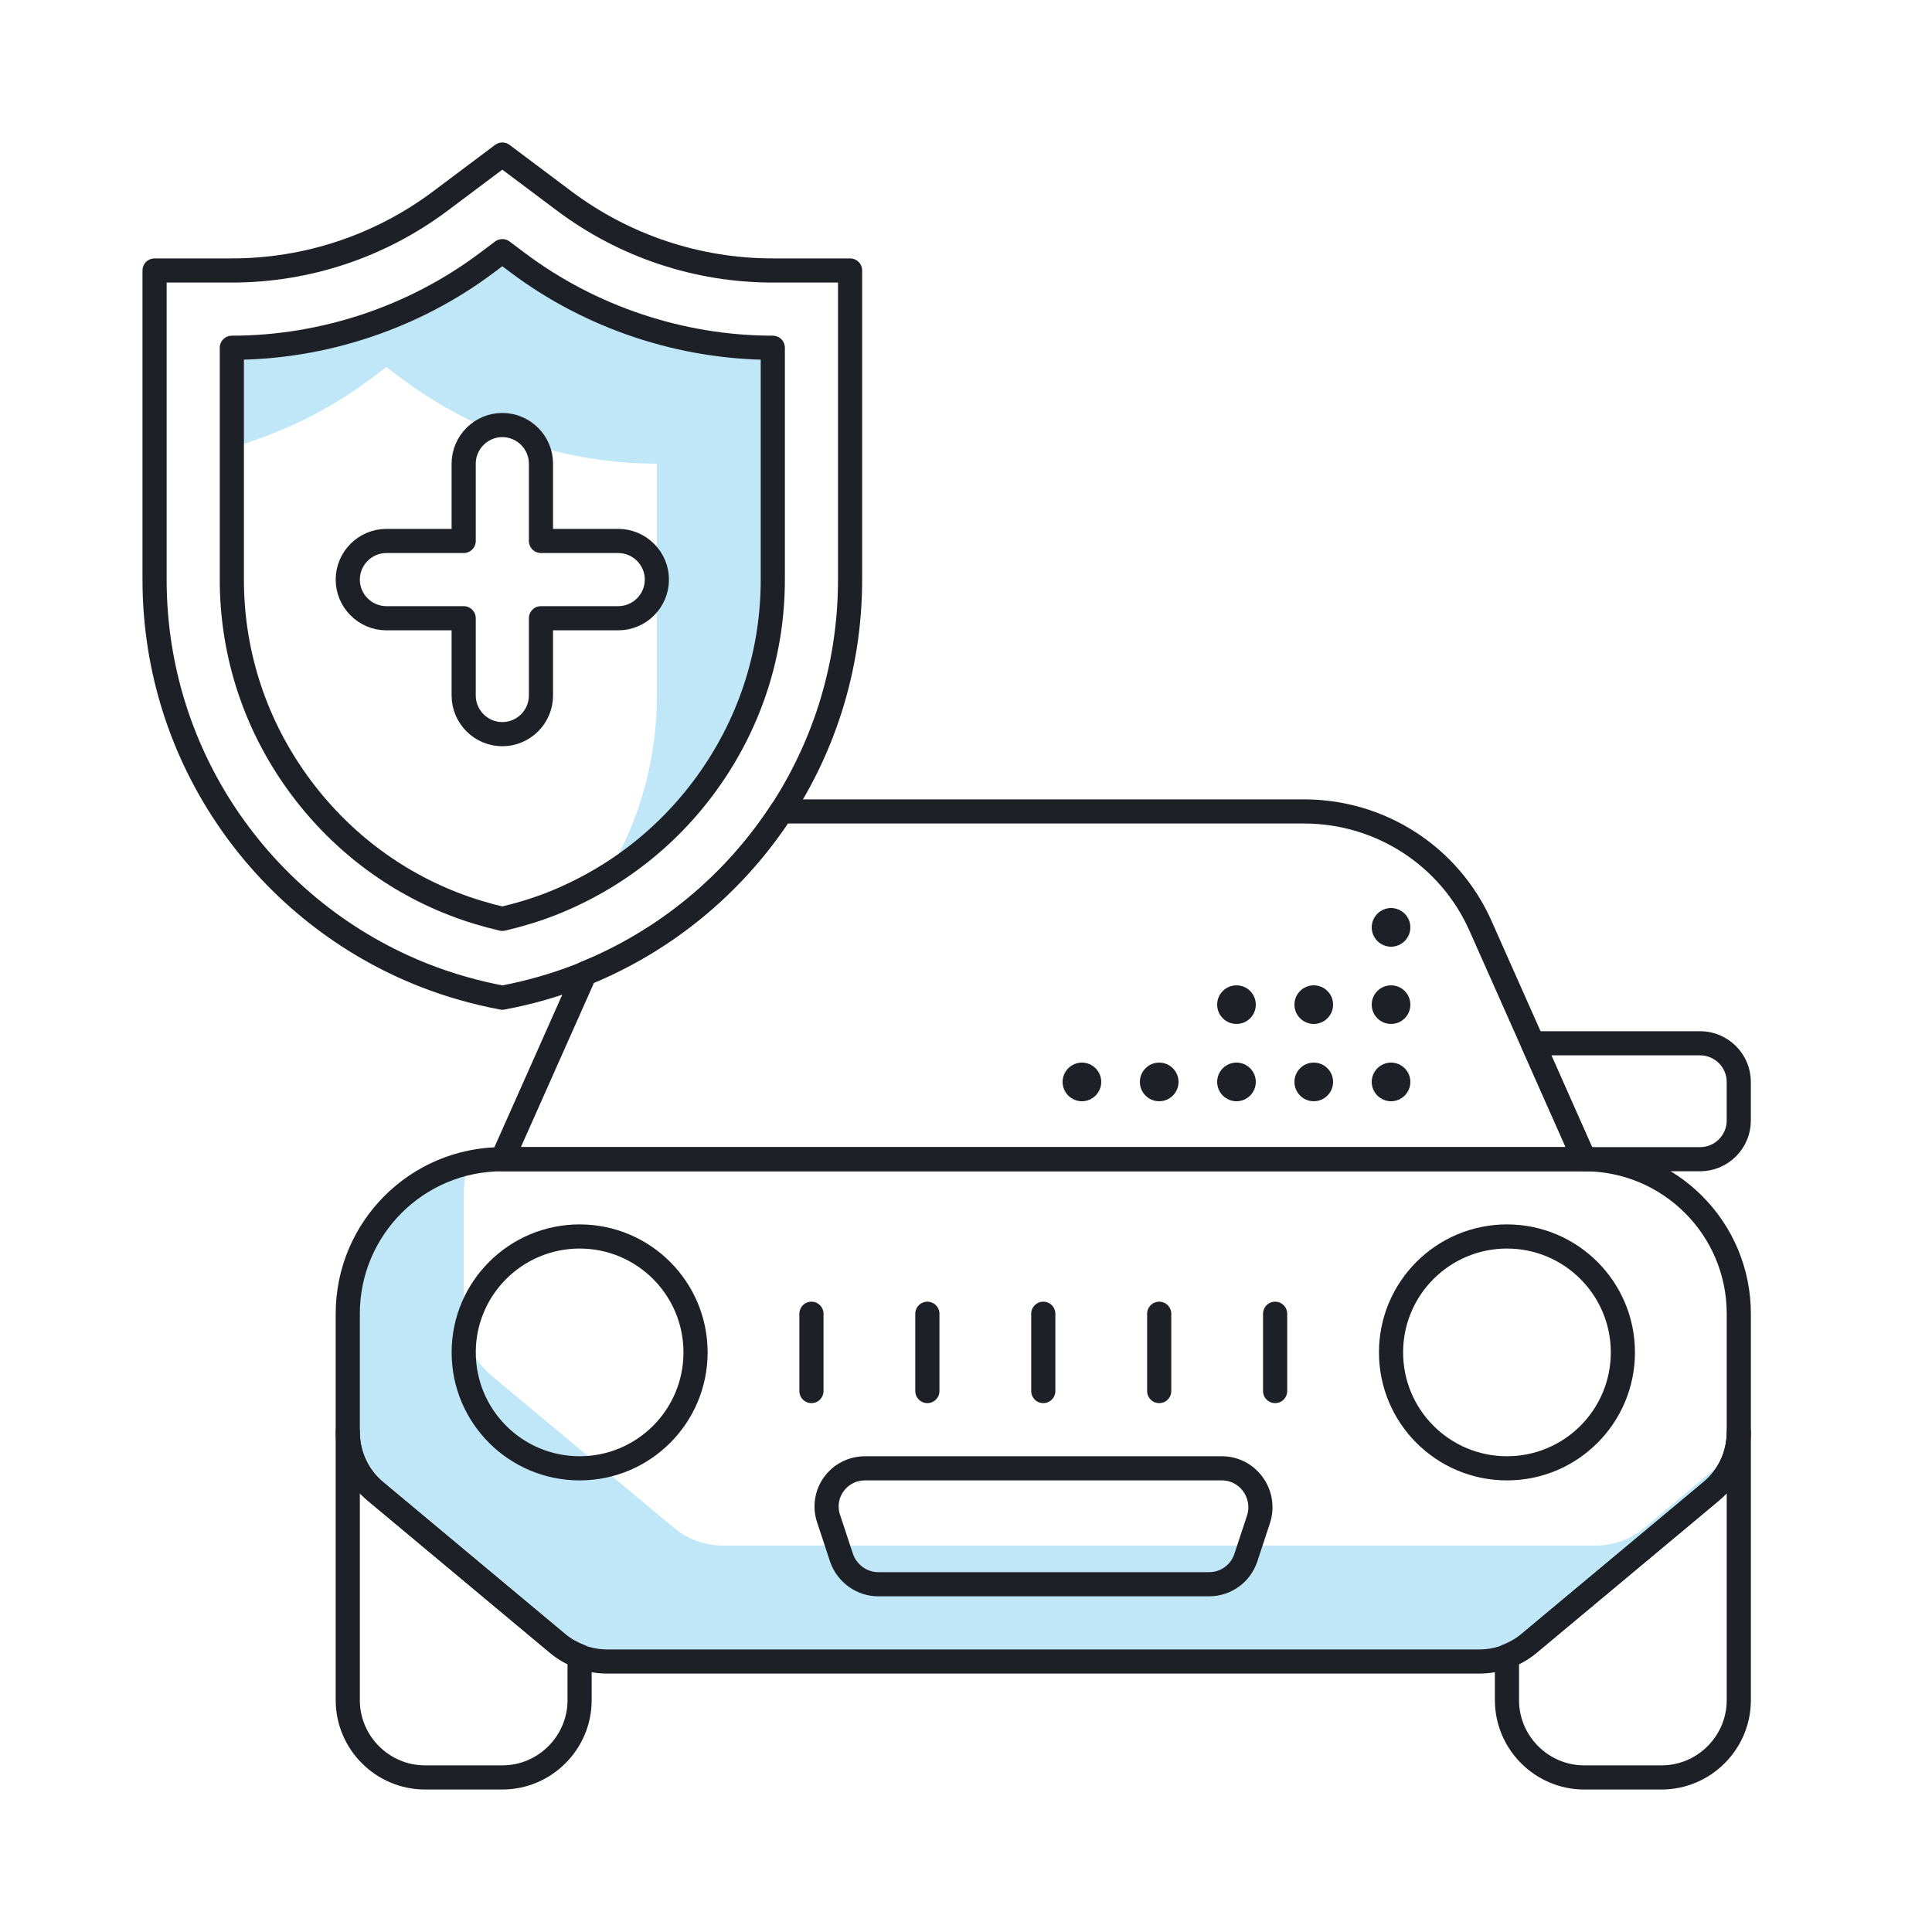 <svg width="80" height="80" viewBox="0 0 80 80" fill="none" xmlns="http://www.w3.org/2000/svg">
<path d="M21.44 10.88L20.8 10.4L20.16 10.88C17.136 13.152 13.376 14.4 9.6 14.4V18.528C11.664 17.936 13.632 16.976 15.36 15.68L16 15.2L16.64 15.68C19.664 17.952 23.424 19.2 27.2 19.2V28.8C27.2 31.472 26.48 34.048 25.088 36.304C26.8 35.264 28.272 33.888 29.424 32.208C31.104 29.792 32 26.96 32 24V14.4C28.224 14.4 24.464 13.152 21.44 10.88Z" fill="#BFE7F7"/>
<path d="M68.096 63.264C67.52 63.744 66.8 64 66.048 64H29.952C29.2 64 28.48 63.744 27.904 63.264L20.352 56.96C19.616 56.352 19.2 55.456 19.2 54.496V49.6C19.2 49.104 19.264 48.624 19.36 48.16C16.512 48.816 14.4 51.36 14.4 54.4V59.296C14.4 60.24 14.816 61.152 15.552 61.76L23.104 68.064C23.68 68.544 24.4 68.8 25.152 68.8H61.232C61.984 68.8 62.704 68.544 63.28 68.064L70.832 61.76C71.36 61.328 71.728 60.736 71.888 60.08L68.096 63.264Z" fill="#BFE7F7"/>
<path d="M51.2 45.6C51.642 45.6 52 45.242 52 44.8C52 44.358 51.642 44 51.2 44C50.758 44 50.4 44.358 50.4 44.8C50.4 45.242 50.758 45.6 51.2 45.6Z" fill="#1E2027"/>
<path d="M48 45.6C48.441 45.6 48.8 45.242 48.8 44.8C48.8 44.358 48.441 44 48 44C47.558 44 47.2 44.358 47.2 44.8C47.2 45.242 47.558 45.6 48 45.6Z" fill="#1E2027"/>
<path d="M44.8 45.6C45.242 45.6 45.6 45.242 45.6 44.8C45.6 44.358 45.242 44 44.8 44C44.358 44 44 44.358 44 44.8C44 45.242 44.358 45.6 44.8 45.6Z" fill="#1E2027"/>
<path d="M54.4 45.6C54.842 45.6 55.2 45.242 55.2 44.8C55.2 44.358 54.842 44 54.4 44C53.958 44 53.6 44.358 53.6 44.8C53.6 45.242 53.958 45.6 54.4 45.6Z" fill="#1E2027"/>
<path d="M57.6 45.6C58.042 45.6 58.4 45.242 58.4 44.8C58.4 44.358 58.042 44 57.6 44C57.158 44 56.8 44.358 56.8 44.8C56.8 45.242 57.158 45.6 57.6 45.6Z" fill="#1E2027"/>
<path d="M54.4 42.4C54.842 42.4 55.2 42.042 55.2 41.6C55.2 41.158 54.842 40.8 54.4 40.8C53.958 40.8 53.6 41.158 53.6 41.6C53.6 42.042 53.958 42.4 54.4 42.4Z" fill="#1E2027"/>
<path d="M51.2 42.4C51.642 42.4 52 42.042 52 41.6C52 41.158 51.642 40.8 51.2 40.8C50.758 40.8 50.4 41.158 50.4 41.6C50.4 42.042 50.758 42.4 51.2 42.4Z" fill="#1E2027"/>
<path d="M57.6 42.4C58.042 42.4 58.4 42.042 58.4 41.6C58.4 41.158 58.042 40.8 57.6 40.8C57.158 40.8 56.8 41.158 56.8 41.6C56.8 42.042 57.158 42.4 57.6 42.4Z" fill="#1E2027"/>
<path d="M57.6 39.2C58.042 39.2 58.4 38.842 58.4 38.4C58.4 37.959 58.042 37.6 57.6 37.6C57.158 37.6 56.8 37.959 56.8 38.4C56.8 38.842 57.158 39.2 57.6 39.2Z" fill="#1E2027"/>
<path d="M70.848 61.76L63.296 68.064C62.72 68.544 62 68.8 61.248 68.8H25.152C24.4 68.8 23.68 68.544 23.104 68.064L15.552 61.76C14.816 61.152 14.4 60.256 14.4 59.296V54.4C14.4 50.864 17.264 48 20.8 48H65.6C69.136 48 72 50.864 72 54.4V59.296C72 60.256 71.584 61.152 70.848 61.76Z" stroke="#1E2027" stroke-miterlimit="10" stroke-linecap="round" stroke-linejoin="round"/>
<path d="M23.104 68.064L15.552 61.76C14.816 61.152 14.4 60.256 14.4 59.296V70.4C14.4 72.16 15.84 73.6 17.6 73.6H20.8C22.56 73.6 24 72.16 24 70.4V68.576C23.68 68.448 23.376 68.288 23.104 68.064Z" stroke="#1E2027" stroke-miterlimit="10" stroke-linecap="round" stroke-linejoin="round"/>
<path d="M63.296 68.064L70.848 61.76C71.584 61.152 72 60.256 72 59.296V70.4C72 72.16 70.56 73.6 68.8 73.6H65.6C63.84 73.6 62.4 72.16 62.4 70.4V68.576C62.72 68.448 63.024 68.288 63.296 68.064Z" stroke="#1E2027" stroke-miterlimit="10" stroke-linecap="round" stroke-linejoin="round"/>
<path d="M43.2 54.4V57.6" stroke="#1E2027" stroke-miterlimit="10" stroke-linecap="round" stroke-linejoin="round"/>
<path d="M38.4 54.4V57.6" stroke="#1E2027" stroke-miterlimit="10" stroke-linecap="round" stroke-linejoin="round"/>
<path d="M33.6 54.4V57.6" stroke="#1E2027" stroke-miterlimit="10" stroke-linecap="round" stroke-linejoin="round"/>
<path d="M48 54.4V57.6" stroke="#1E2027" stroke-miterlimit="10" stroke-linecap="round" stroke-linejoin="round"/>
<path d="M52.8 54.4V57.6" stroke="#1E2027" stroke-miterlimit="10" stroke-linecap="round" stroke-linejoin="round"/>
<path d="M24.001 60.8C26.652 60.8 28.801 58.651 28.801 56C28.801 53.349 26.652 51.2 24.001 51.2C21.35 51.2 19.201 53.349 19.201 56C19.201 58.651 21.35 60.8 24.001 60.8Z" stroke="#1E2027" stroke-miterlimit="10" stroke-linecap="round" stroke-linejoin="round"/>
<path d="M62.4 60.8C65.051 60.8 67.2 58.651 67.2 56C67.2 53.349 65.051 51.2 62.4 51.2C59.749 51.2 57.6 53.349 57.6 56C57.6 58.651 59.749 60.8 62.4 60.8Z" stroke="#1E2027" stroke-miterlimit="10" stroke-linecap="round" stroke-linejoin="round"/>
<path d="M35.824 60.8H50.592C51.68 60.8 52.448 61.872 52.112 62.912L51.584 64.512C51.36 65.168 50.752 65.6 50.064 65.6H36.368C35.68 65.6 35.072 65.152 34.848 64.512L34.32 62.912C33.952 61.872 34.72 60.8 35.824 60.8Z" stroke="#1E2027" stroke-miterlimit="10" stroke-linecap="round" stroke-linejoin="round"/>
<path d="M70.399 43.2C71.279 43.2 71.999 43.92 71.999 44.8V46.4C71.999 47.28 71.279 48 70.399 48H65.599L63.471 43.2H70.399Z" stroke="#1E2027" stroke-miterlimit="10" stroke-linecap="round" stroke-linejoin="round"/>
<path d="M23.36 8.32L20.8 6.4L18.24 8.32C15.744 10.192 12.72 11.2 9.6 11.2H6.4V24C6.4 31.456 11.04 37.84 17.6 40.4C18.624 40.8 19.696 41.104 20.8 41.312C21.904 41.104 22.976 40.8 24 40.4C30.56 37.84 35.2 31.456 35.2 24V11.2H32C28.88 11.2 25.856 10.192 23.36 8.32Z" stroke="#1E2027" stroke-miterlimit="10" stroke-linecap="round" stroke-linejoin="round"/>
<path d="M20.8 38.048C20.112 37.888 19.424 37.68 18.768 37.424C16.096 36.384 13.824 34.576 12.176 32.208C10.496 29.792 9.6 26.96 9.6 24V14.4C13.376 14.4 17.136 13.152 20.16 10.88L20.8 10.4L21.44 10.88C24.464 13.152 28.224 14.4 32 14.4V24C32 26.96 31.104 29.792 29.424 32.208C27.776 34.576 25.504 36.368 22.832 37.424C22.176 37.68 21.488 37.888 20.8 38.048Z" stroke="#1E2027" stroke-miterlimit="10" stroke-linecap="round" stroke-linejoin="round"/>
<path d="M25.6 22.4H22.4V19.2C22.4 18.32 21.68 17.6 20.8 17.6C19.92 17.6 19.2 18.32 19.2 19.2V22.4H16C15.12 22.4 14.4 23.12 14.4 24C14.4 24.88 15.12 25.6 16 25.6H19.2V28.8C19.2 29.68 19.92 30.4 20.8 30.4C21.68 30.4 22.4 29.68 22.4 28.8V25.6H25.6C26.48 25.6 27.2 24.88 27.2 24C27.2 23.12 26.48 22.4 25.6 22.4Z" stroke="#1E2027" stroke-miterlimit="10" stroke-linecap="round" stroke-linejoin="round"/>
<path d="M61.311 38.352C60.031 35.456 57.167 33.6 53.999 33.6H32.399C32.383 33.6 32.367 33.6 32.351 33.6C30.399 36.592 27.567 38.944 24.223 40.304L20.799 48H65.599L61.311 38.352Z" stroke="#1E2027" stroke-miterlimit="10" stroke-linecap="round" stroke-linejoin="round"/>
</svg>
